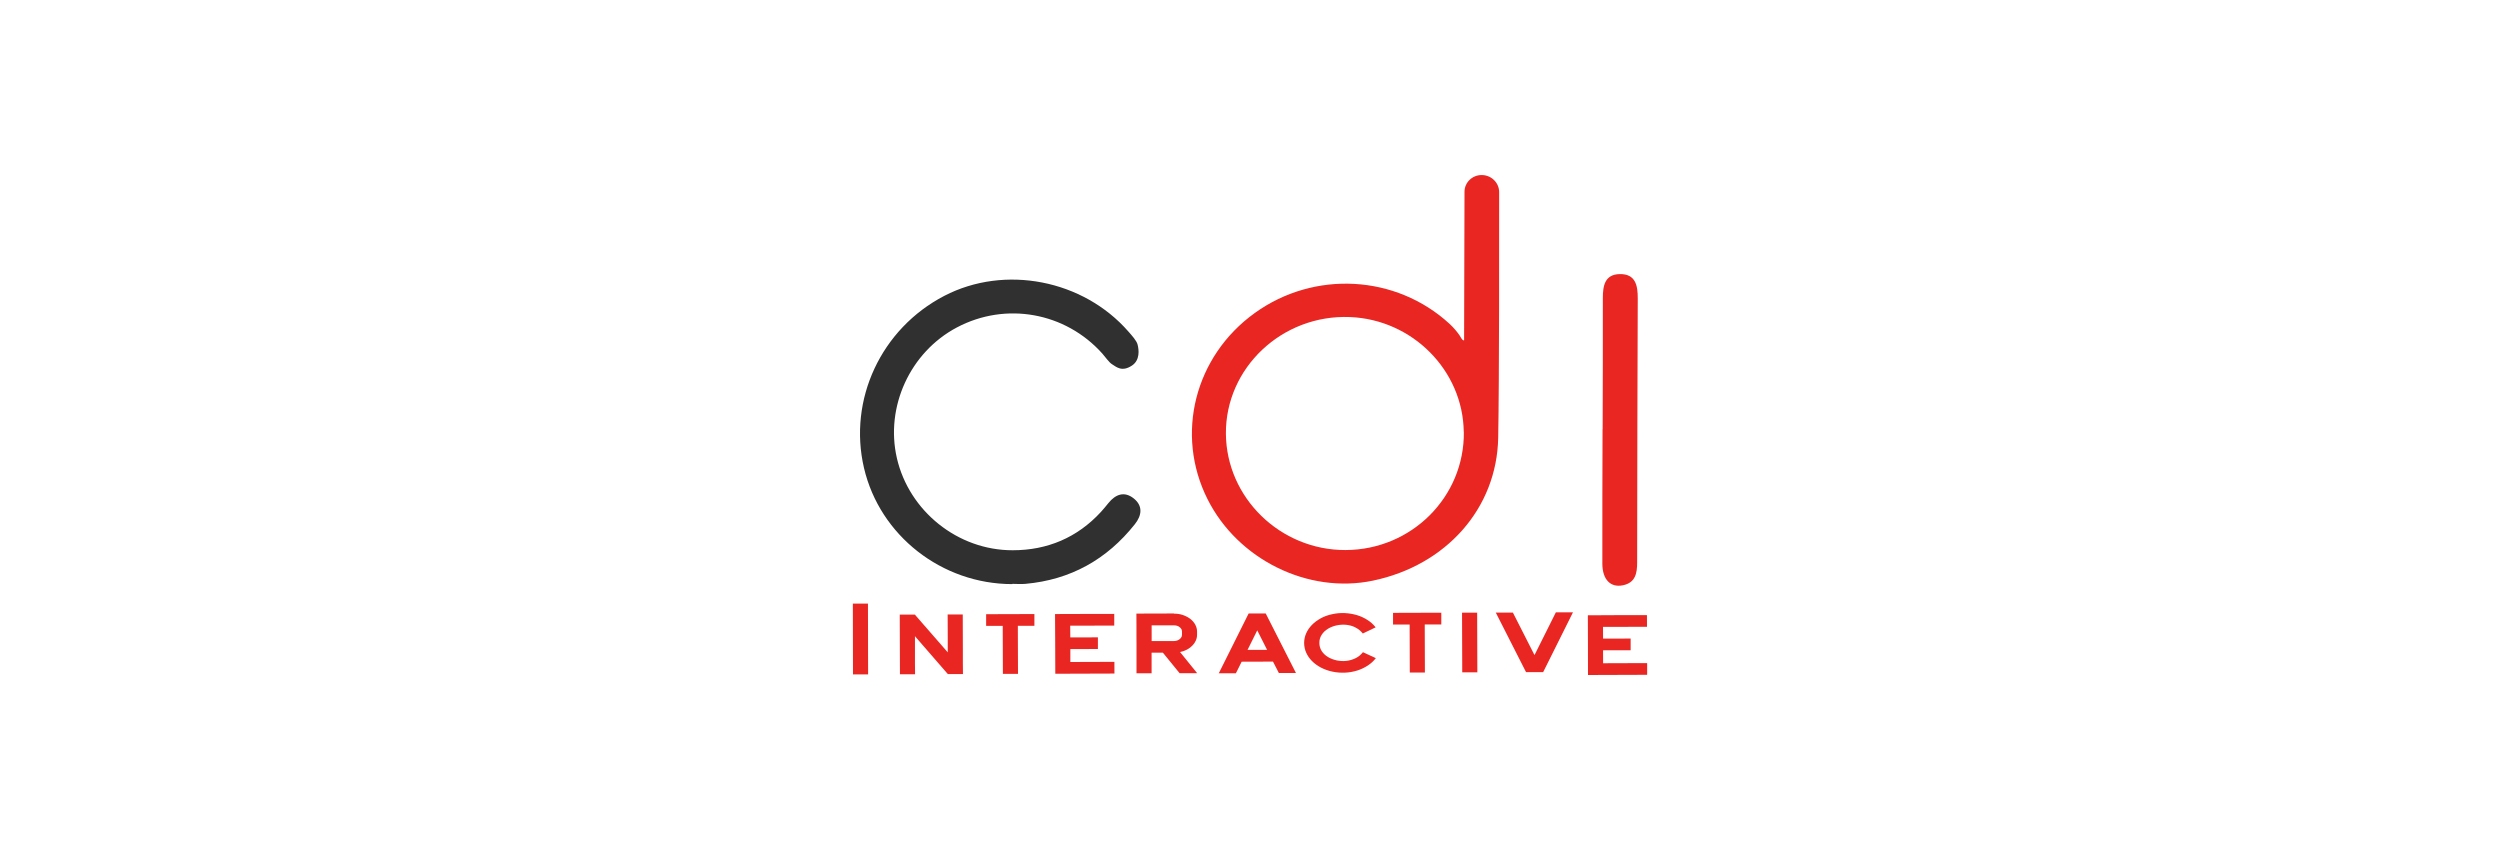 <?xml version="1.0" encoding="UTF-8"?>
<svg id="Capa_1" data-name="Capa 1" xmlns="http://www.w3.org/2000/svg" viewBox="0 0 500 170">
  <defs>
    <style>
      .cls-1 {
        fill: #303030;
      }

      .cls-1, .cls-2 {
        stroke-width: 0px;
      }

      .cls-2 {
        fill: #e92621;
      }
    </style>
  </defs>
  <g>
    <path class="cls-2" d="M170.6,134.89l-.03-14.17h3.02l.03,14.16h-3.02Z"/>
    <path class="cls-2" d="M189.53,122.89h3.02l.02,7.01v2.58l.02,2.34h-3.02l-6.58-7.58v5.27l.02,2.34h-3.02l-.02-5.96-.02-5.97h3.02l6.58,7.55v-2.91l-.02-4.68h0Z"/>
    <path class="cls-2" d="M206.88,122.82v2.34h-3.31v1.25l.03,8.36h-3.02l-.03-8.36v-1.24h-3.32s0-2.33,0-2.33l9.64-.03h.01Z"/>
    <polygon class="cls-2" points="217.05 132.39 214.07 132.4 214.07 129.82 219.58 129.8 219.58 127.47 215.78 127.48 214.06 127.48 214.04 125.14 217.02 125.13 222.85 125.12 222.85 122.78 217.02 122.79 211.01 122.81 211.04 128.78 211.06 134.75 214.08 134.74 217.06 134.73 222.89 134.71 222.88 132.37 217.05 132.39"/>
    <polygon class="cls-2" points="323.6 132.64 320.62 132.65 320.61 130.06 326.13 130.05 326.13 127.71 322.33 127.72 320.61 127.72 320.6 125.38 323.57 125.37 329.4 125.36 329.39 123.02 323.56 123.03 317.57 123.06 317.59 129.03 317.6 135 320.63 134.99 323.6 134.98 329.43 134.96 329.43 132.62 323.6 132.64"/>
    <path class="cls-2" d="M234.8,122.73c.64,0,1.24.09,1.79.28s1.05.45,1.46.76c.41.32.75.7.99,1.14s.37.9.37,1.39v.66c0,.4-.08.79-.25,1.16-.17.38-.4.71-.7,1.01-.29.3-.65.57-1.07.79-.41.22-.87.39-1.38.49l3.42,4.23h-3.51l-3.35-4.11h-2.25v4.13h-3.02v-5.97s-.01-1.17-.01-1.17v-2.46s-.01-2.34-.01-2.34l6.84-.02h.67v.03ZM236.4,126.31c0-.35-.16-.64-.47-.88-.31-.25-.68-.36-1.11-.36h-4.49v3.14h4.49c.43-.01.8-.13,1.11-.38.31-.25.47-.53.47-.88v-.66h0Z"/>
    <path class="cls-2" d="M249.72,122.69h3.42l6.05,11.91h-3.42l-1.17-2.28-6.27.02-1.15,2.31h-3.42l5.96-11.94h0ZM249.51,129.97h3.91l-1.97-3.9-1.94,3.9h0Z"/>
    <path class="cls-2" d="M271.08,125.48c-.59-.29-1.2-.46-1.85-.52-.65-.06-1.28-.02-1.93.12-.64.14-1.21.37-1.72.68-.51.31-.92.7-1.24,1.19-.31.48-.48,1.03-.47,1.64,0,.61.17,1.15.48,1.64.32.48.74.87,1.25,1.18.51.31,1.09.52,1.73.67.64.13,1.28.17,1.93.1s1.26-.25,1.84-.53c.58-.28,1.08-.69,1.49-1.21l2.58,1.19c-.45.58-.98,1.07-1.63,1.49-.65.42-1.35.76-2.11.99-.76.23-1.56.39-2.41.42-.84.04-1.68-.02-2.52-.2-.84-.17-1.59-.45-2.3-.81-.7-.37-1.29-.8-1.79-1.3-.5-.5-.89-1.06-1.16-1.67-.28-.61-.41-1.26-.42-1.94,0-.67.13-1.3.4-1.93.27-.62.66-1.18,1.15-1.69.49-.5,1.09-.95,1.78-1.33.69-.38,1.46-.65,2.28-.82.85-.19,1.68-.26,2.52-.22s1.64.18,2.41.4c.77.23,1.47.56,2.12.97.65.41,1.19.91,1.64,1.48l-2.57,1.23c-.41-.52-.91-.94-1.5-1.21h.01Z"/>
    <path class="cls-2" d="M288.26,122.55v2.34h-3.31v1.25l.03,8.36h-3.02l-.03-8.36v-1.24h-3.32s0-2.33,0-2.33l9.64-.03h.01Z"/>
    <path class="cls-2" d="M292.41,122.54h3.02l.04,11.93h-3.02l-.04-11.93Z"/>
    <path class="cls-2" d="M314.59,122.47l-5.96,11.96h-3.42l-6.05-11.91h3.42l4.32,8.5,4.27-8.55h3.42,0Z"/>
  </g>
  <g>
    <path class="cls-2" d="M292.82,68.06c.01-5.08.06-23.57.08-29.7,0-1.86,1.55-3.36,3.44-3.35h0c1.93,0,3.49,1.54,3.49,3.42.01,8.74.02,37.67-.19,49.1-.26,14.17-10.43,25.55-25.07,28.6-12.95,2.7-26.99-4.21-33.05-16.27-6.55-13.01-2.58-28.62,9.45-37.27,11.91-8.56,28.23-7.65,38.93,2.17.77.7,1.63,1.72,2.05,2.37.17.27.58,1.1.87.92h0ZM292.75,86.35c-.16-12.26-10.25-22.44-22.75-22.94-13.6-.55-24.91,10.19-24.82,23.31.08,12.81,10.87,23.33,23.91,23.29,13.21-.03,23.83-10.62,23.68-23.65h-.01Z"/>
    <path class="cls-1" d="M202.46,116.82c-14.11,0-26.51-9.73-29.66-23.22-3.2-13.68,3.43-27.88,16.08-34.44,12.08-6.26,27.75-3.22,36.81,7.16.71.81,1.64,1.83,1.83,2.6.27,1.05.5,3.1-1.11,4.18-2.03,1.36-3.14.28-4-.25-.61-.37-1.29-1.4-1.94-2.13-7.4-8.27-19.31-10.41-29.1-5.23-9.35,4.95-14.36,15.88-11.99,26.15,2.44,10.57,12.16,18.43,23.15,18.41,6.92,0,12.92-2.51,17.67-7.68.51-.56.99-1.15,1.47-1.74,1.43-1.78,3.19-2.44,5.07-.95,1.87,1.49,1.64,3.39.23,5.16-5.6,7.06-12.87,11.12-21.89,11.93-.86.08-1.74,0-2.61,0v.03Z"/>
    <path class="cls-2" d="M320.53,85.83c.02-8.75.06-17.48.04-26.23,0-2.41.37-4.72,3.36-4.78,3.21-.07,3.63,2.32,3.62,4.87-.07,17.59-.1,35.2-.12,52.79,0,2.14-.32,4.07-2.87,4.58-2.47.5-4.08-1.16-4.09-4.33-.02-8.97.02-17.93.04-26.9h.01Z"/>
  </g>
</svg>